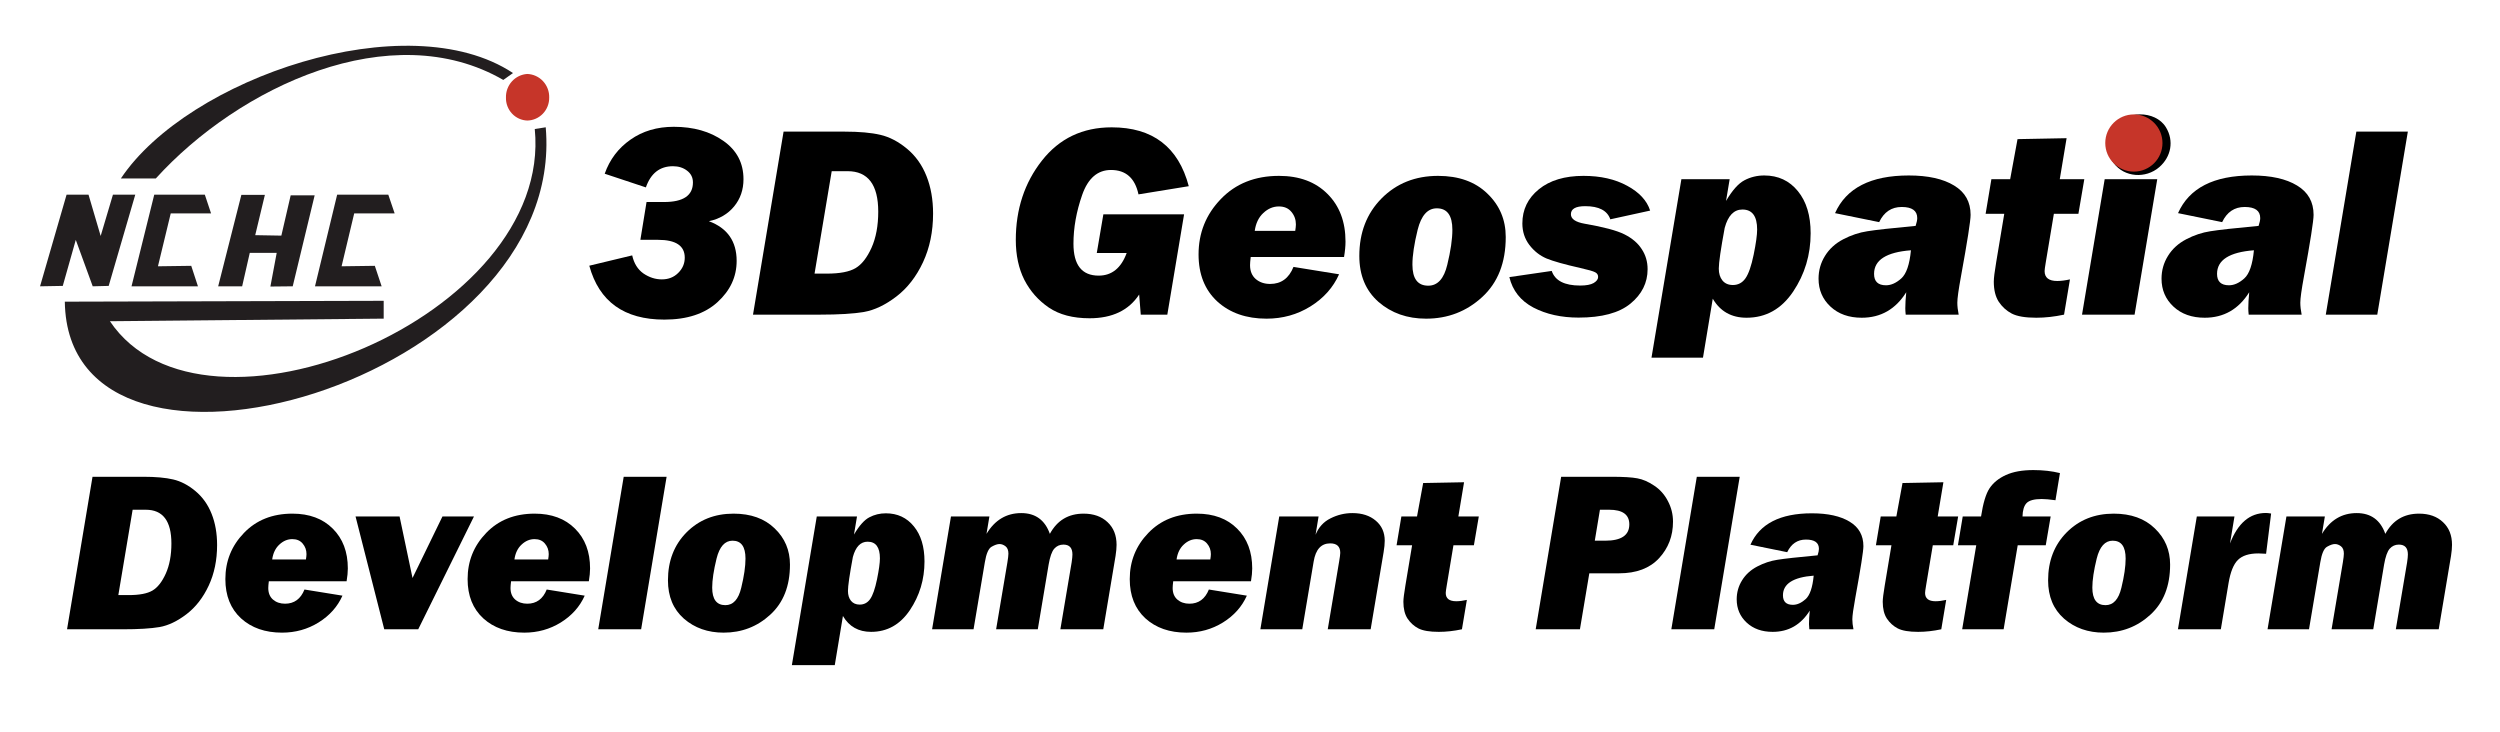 <svg width="437" height="128" viewBox="0 0 437 128" fill="none" xmlns="http://www.w3.org/2000/svg">
<g clip-path="url(#clip0_18_4)">
<path d="M92.176 21.073C93.209 21.05 94.19 20.614 94.907 19.86C95.623 19.106 96.016 18.097 96 17.051C96.027 15.992 95.641 14.966 94.925 14.194C94.209 13.422 93.221 12.967 92.176 12.928C91.147 12.99 90.182 13.455 89.485 14.224C88.788 14.994 88.414 16.007 88.442 17.051C88.427 17.565 88.513 18.076 88.694 18.557C88.874 19.037 89.147 19.476 89.496 19.85C89.844 20.224 90.262 20.524 90.726 20.734C91.189 20.944 91.689 21.059 92.196 21.073" fill="#C63529"/>
<path d="M68.985 37.305L67.873 34.026H58.934L55.061 50.047H66.711L65.519 46.466L59.709 46.547L61.914 37.305H68.985ZM51.167 50.047L55.001 34.147H50.81L49.181 41.187L44.612 41.106L46.301 34.067H42.189L38.137 50.047H42.328L43.659 44.204H48.367L47.264 50.087L51.167 50.047ZM87.975 13.974L89.673 12.767C71.19 0.548 32.823 13.662 21.133 31.191H27.241C41.762 15.18 68.389 2.64 87.975 13.974ZM95.394 22.25L93.477 22.552C96.735 55.417 35.554 80.518 19.216 56.151L67.068 55.698V52.581L11.33 52.732C11.857 91.57 99.238 66.74 95.394 22.25ZM16.207 50.047L18.998 49.976L23.646 34.026H19.743L17.597 41.247L15.472 34.026H11.638L7 50.047L10.973 49.976L13.247 41.931L16.207 50.047ZM36.895 37.305L35.803 34.026H26.963L22.99 50.047H34.601L33.429 46.466L27.609 46.547L29.843 37.305H36.895Z" fill="#221E1F"/>
</g>
<path d="M103.008 46.445L110.508 44.641C110.82 46.047 111.477 47.102 112.477 47.805C113.492 48.492 114.562 48.836 115.688 48.836C116.844 48.836 117.797 48.461 118.547 47.711C119.312 46.961 119.695 46.07 119.695 45.039C119.695 42.961 118.141 41.922 115.031 41.922H111.938L113.016 35.312H116.086C119.445 35.312 121.125 34.172 121.125 31.891C121.125 31.031 120.781 30.344 120.094 29.828C119.422 29.312 118.602 29.055 117.633 29.055C115.336 29.055 113.758 30.289 112.898 32.758L105.703 30.367C106.578 27.883 108.078 25.898 110.203 24.414C112.328 22.914 114.852 22.164 117.773 22.164C121.227 22.164 124.117 22.984 126.445 24.625C128.789 26.266 129.961 28.5 129.961 31.328C129.961 33.172 129.414 34.758 128.32 36.086C127.227 37.414 125.758 38.273 123.914 38.664C127.148 39.867 128.766 42.18 128.766 45.602C128.766 48.383 127.648 50.789 125.414 52.82C123.18 54.852 120.086 55.867 116.133 55.867C109.102 55.867 104.727 52.727 103.008 46.445Z" fill="black"/>
<path d="M131.625 55L136.969 23.008H147.633C150.211 23.008 152.297 23.195 153.891 23.57C155.5 23.945 157.055 24.758 158.555 26.008C160.055 27.258 161.188 28.852 161.953 30.789C162.719 32.711 163.102 34.891 163.102 37.328C163.102 40.484 162.516 43.32 161.344 45.836C160.172 48.352 158.617 50.352 156.68 51.836C154.758 53.305 152.875 54.203 151.031 54.531C149.203 54.844 146.633 55 143.32 55H131.625ZM142.383 47.828H144.539C146.805 47.828 148.477 47.508 149.555 46.867C150.633 46.227 151.562 45.039 152.344 43.305C153.125 41.555 153.516 39.453 153.516 37C153.516 32.281 151.727 29.922 148.148 29.922H145.383L142.383 47.828Z" fill="black"/>
<path d="M192.867 37.469H206.977L204.047 55H199.406L199.125 51.484C197.312 54.25 194.422 55.633 190.453 55.633C187.547 55.633 185.172 55.008 183.328 53.758C181.5 52.508 180.078 50.898 179.062 48.93C178.062 46.945 177.562 44.617 177.562 41.945C177.562 36.57 179.086 31.945 182.133 28.07C185.18 24.195 189.242 22.258 194.32 22.258C201.492 22.258 205.984 25.688 207.797 32.547L199.008 33.977C198.398 31.133 196.797 29.711 194.203 29.711C191.859 29.711 190.18 31.164 189.164 34.07C188.148 36.977 187.641 39.82 187.641 42.602C187.641 46.32 189.109 48.18 192.047 48.18C194.344 48.18 195.977 46.859 196.945 44.219H191.719L192.867 37.469Z" fill="black"/>
<path d="M234.938 44.922H218.625C218.547 45.562 218.508 46.039 218.508 46.352C218.508 47.383 218.836 48.188 219.492 48.766C220.164 49.344 221.008 49.633 222.023 49.633C223.945 49.633 225.305 48.641 226.102 46.656L234.07 47.945C233.039 50.258 231.367 52.133 229.055 53.57C226.758 54.992 224.203 55.703 221.391 55.703C217.859 55.703 214.992 54.703 212.789 52.703C210.602 50.688 209.508 47.945 209.508 44.477C209.508 40.711 210.805 37.484 213.398 34.797C215.992 32.094 219.383 30.742 223.57 30.742C227.117 30.742 229.938 31.789 232.031 33.883C234.141 35.977 235.195 38.758 235.195 42.227C235.195 43.008 235.109 43.906 234.938 44.922ZM226.406 40.352C226.484 39.867 226.523 39.492 226.523 39.227C226.523 38.383 226.258 37.648 225.727 37.023C225.211 36.398 224.484 36.086 223.547 36.086C222.547 36.086 221.641 36.469 220.828 37.234C220.016 37.984 219.516 39.023 219.328 40.352H226.406Z" fill="black"/>
<path d="M249.281 55.703C245.984 55.703 243.211 54.727 240.961 52.773C238.727 50.805 237.609 48.125 237.609 44.734C237.609 40.656 238.906 37.305 241.5 34.68C244.109 32.055 247.398 30.742 251.367 30.742C254.992 30.742 257.867 31.773 259.992 33.836C262.133 35.883 263.203 38.414 263.203 41.43C263.203 45.914 261.828 49.414 259.078 51.93C256.344 54.445 253.078 55.703 249.281 55.703ZM249.656 49.938C251.297 49.938 252.406 48.719 252.984 46.281C253.578 43.844 253.875 41.805 253.875 40.164C253.875 37.664 252.969 36.414 251.156 36.414C249.547 36.414 248.43 37.664 247.805 40.164C247.195 42.648 246.891 44.68 246.891 46.258C246.891 48.711 247.812 49.938 249.656 49.938Z" fill="black"/>
<path d="M288.445 36.812L281.484 38.336C280.953 36.805 279.492 36.039 277.102 36.039C275.43 36.039 274.594 36.508 274.594 37.445C274.594 38.273 275.398 38.828 277.008 39.109C280.289 39.672 282.602 40.289 283.945 40.961C285.289 41.633 286.297 42.492 286.969 43.539C287.656 44.57 288 45.742 288 47.055C288 49.43 287 51.438 285 53.078C283.016 54.703 279.992 55.516 275.93 55.516C272.914 55.516 270.281 54.93 268.031 53.758C265.797 52.57 264.398 50.797 263.836 48.438L271.242 47.359C271.82 49.062 273.477 49.914 276.211 49.914C277.273 49.914 278.062 49.766 278.578 49.469C279.094 49.156 279.352 48.805 279.352 48.414C279.352 48.039 279.18 47.766 278.836 47.594C278.492 47.406 277.625 47.156 276.234 46.844C273.469 46.219 271.5 45.664 270.328 45.18C269.156 44.68 268.156 43.891 267.328 42.812C266.516 41.734 266.109 40.484 266.109 39.062C266.109 36.641 267.07 34.648 268.992 33.086C270.914 31.523 273.516 30.742 276.797 30.742C279.781 30.742 282.328 31.32 284.438 32.477C286.547 33.617 287.883 35.062 288.445 36.812Z" fill="black"/>
<path d="M293.906 31.328H302.344L301.711 35.125C302.805 33.266 303.875 32.062 304.922 31.516C305.984 30.953 307.141 30.672 308.391 30.672C310.828 30.672 312.789 31.586 314.273 33.414C315.758 35.227 316.5 37.68 316.5 40.773C316.5 44.539 315.477 47.945 313.43 50.992C311.383 54.023 308.672 55.539 305.297 55.539C302.656 55.539 300.688 54.43 299.391 52.211L297.68 62.523H288.68L293.906 31.328ZM301.477 39.836C300.789 43.539 300.445 45.914 300.445 46.961C300.445 47.805 300.656 48.492 301.078 49.023C301.516 49.555 302.125 49.82 302.906 49.82C303.828 49.82 304.562 49.43 305.109 48.648C305.656 47.867 306.133 46.492 306.539 44.523C306.945 42.539 307.148 41.07 307.148 40.117C307.148 37.789 306.289 36.625 304.57 36.625C303.086 36.625 302.055 37.695 301.477 39.836Z" fill="black"/>
<path d="M342.375 55H333.117C333.07 54.547 333.047 54.18 333.047 53.898C333.047 53.102 333.102 52.164 333.211 51.086C331.352 54.055 328.758 55.539 325.43 55.539C323.18 55.539 321.359 54.891 319.969 53.594C318.578 52.297 317.883 50.672 317.883 48.719C317.883 47.266 318.258 45.938 319.008 44.734C319.758 43.516 320.82 42.547 322.195 41.828C323.57 41.109 324.977 40.641 326.414 40.422C327.852 40.188 330.664 39.875 334.852 39.484C335.039 38.906 335.133 38.453 335.133 38.125C335.133 36.828 334.227 36.18 332.414 36.18C330.633 36.18 329.32 37.062 328.477 38.828L320.766 37.258C322.719 32.867 327.016 30.672 333.656 30.672C337.016 30.672 339.656 31.258 341.578 32.43C343.5 33.586 344.461 35.297 344.461 37.562C344.461 38.578 343.898 42.172 342.773 48.344C342.352 50.641 342.141 52.164 342.141 52.914C342.141 53.523 342.219 54.219 342.375 55ZM334.031 43.75C329.734 44.078 327.586 45.453 327.586 47.875C327.586 49.203 328.281 49.867 329.672 49.867C330.562 49.867 331.453 49.469 332.344 48.672C333.234 47.875 333.797 46.234 334.031 43.75Z" fill="black"/>
<path d="M364.336 31.328L363.305 37.375H359.016L357.609 45.812C357.469 46.641 357.398 47.164 357.398 47.383C357.398 48.539 358.133 49.117 359.602 49.117C360.242 49.117 360.984 49.023 361.828 48.836L360.797 55C359.109 55.359 357.492 55.539 355.945 55.539C354.023 55.539 352.594 55.297 351.656 54.812C350.734 54.328 349.977 53.641 349.383 52.75C348.805 51.859 348.516 50.688 348.516 49.234C348.516 48.625 348.656 47.484 348.938 45.812L350.344 37.375H347.086L348.094 31.328H351.375L352.664 24.32L361.242 24.156L360.047 31.328H364.336Z" fill="black"/>
<path d="M378.609 22.258C380.046 24.61 379.52 27.412 377.438 29.219C375.079 31.265 371.321 31.018 369.473 28.5C368.03 26.535 368.063 24.282 369.422 22.258C371.422 19.279 376.739 19.196 378.609 22.258ZM377.086 31.328L373.125 55H363.938L367.898 31.328H377.086Z" fill="black"/>
<path d="M402.328 55H393.07C393.023 54.547 393 54.18 393 53.898C393 53.102 393.055 52.164 393.164 51.086C391.305 54.055 388.711 55.539 385.383 55.539C383.133 55.539 381.312 54.891 379.922 53.594C378.531 52.297 377.836 50.672 377.836 48.719C377.836 47.266 378.211 45.938 378.961 44.734C379.711 43.516 380.773 42.547 382.148 41.828C383.523 41.109 384.93 40.641 386.367 40.422C387.805 40.188 390.617 39.875 394.805 39.484C394.992 38.906 395.086 38.453 395.086 38.125C395.086 36.828 394.18 36.18 392.367 36.18C390.586 36.18 389.273 37.062 388.43 38.828L380.719 37.258C382.672 32.867 386.969 30.672 393.609 30.672C396.969 30.672 399.609 31.258 401.531 32.43C403.453 33.586 404.414 35.297 404.414 37.562C404.414 38.578 403.852 42.172 402.727 48.344C402.305 50.641 402.094 52.164 402.094 52.914C402.094 53.523 402.172 54.219 402.328 55ZM393.984 43.75C389.688 44.078 387.539 45.453 387.539 47.875C387.539 49.203 388.234 49.867 389.625 49.867C390.516 49.867 391.406 49.469 392.297 48.672C393.188 47.875 393.75 46.234 393.984 43.75Z" fill="black"/>
<path d="M420.891 23.008L415.547 55H406.547L411.891 23.008H420.891Z" fill="black"/>
<path d="M11.719 110L16.172 83.34H25.059C27.207 83.34 28.945 83.496 30.273 83.809C31.615 84.121 32.91 84.798 34.16 85.84C35.41 86.882 36.354 88.21 36.992 89.824C37.63 91.426 37.949 93.242 37.949 95.273C37.949 97.904 37.461 100.267 36.484 102.363C35.508 104.46 34.212 106.126 32.598 107.363C30.996 108.587 29.427 109.336 27.891 109.609C26.367 109.87 24.225 110 21.465 110H11.719ZM20.684 104.023H22.48C24.369 104.023 25.762 103.757 26.66 103.223C27.559 102.689 28.333 101.699 28.984 100.254C29.635 98.796 29.961 97.044 29.961 95C29.961 91.068 28.47 89.102 25.488 89.102H23.184L20.684 104.023Z" fill="black"/>
<path d="M60.586 101.602H46.992C46.927 102.135 46.895 102.533 46.895 102.793C46.895 103.652 47.168 104.323 47.715 104.805C48.275 105.286 48.978 105.527 49.824 105.527C51.426 105.527 52.559 104.701 53.223 103.047L59.863 104.121C59.004 106.048 57.611 107.611 55.684 108.809C53.77 109.993 51.641 110.586 49.297 110.586C46.354 110.586 43.965 109.753 42.129 108.086C40.306 106.406 39.395 104.121 39.395 101.23C39.395 98.093 40.475 95.404 42.637 93.164C44.798 90.912 47.624 89.785 51.113 89.785C54.069 89.785 56.419 90.658 58.164 92.402C59.922 94.147 60.801 96.465 60.801 99.356C60.801 100.007 60.729 100.755 60.586 101.602ZM53.477 97.793C53.542 97.389 53.574 97.077 53.574 96.856C53.574 96.152 53.353 95.54 52.91 95.019C52.48 94.499 51.875 94.238 51.094 94.238C50.26 94.238 49.505 94.557 48.828 95.195C48.151 95.82 47.734 96.686 47.578 97.793H53.477Z" fill="black"/>
<path d="M82.852 90.273L73.106 110H67.168L62.148 90.273H69.844L72.109 101.035L77.344 90.273H82.852Z" fill="black"/>
<path d="M102.93 101.602H89.336C89.271 102.135 89.238 102.533 89.238 102.793C89.238 103.652 89.512 104.323 90.059 104.805C90.618 105.286 91.322 105.527 92.168 105.527C93.769 105.527 94.902 104.701 95.566 103.047L102.207 104.121C101.348 106.048 99.954 107.611 98.027 108.809C96.113 109.993 93.984 110.586 91.641 110.586C88.698 110.586 86.309 109.753 84.473 108.086C82.65 106.406 81.738 104.121 81.738 101.23C81.738 98.093 82.819 95.404 84.981 93.164C87.142 90.912 89.967 89.785 93.457 89.785C96.413 89.785 98.763 90.658 100.508 92.402C102.266 94.147 103.145 96.465 103.145 99.356C103.145 100.007 103.073 100.755 102.93 101.602ZM95.82 97.793C95.885 97.389 95.918 97.077 95.918 96.856C95.918 96.152 95.697 95.54 95.254 95.019C94.824 94.499 94.219 94.238 93.438 94.238C92.604 94.238 91.849 94.557 91.172 95.195C90.495 95.82 90.078 96.686 89.922 97.793H95.82Z" fill="black"/>
<path d="M116.523 83.34L112.07 110H104.57L109.023 83.34H116.523Z" fill="black"/>
<path d="M126.484 110.586C123.737 110.586 121.426 109.772 119.551 108.145C117.689 106.504 116.758 104.271 116.758 101.445C116.758 98.047 117.839 95.254 120 93.066C122.174 90.879 124.915 89.785 128.223 89.785C131.243 89.785 133.639 90.644 135.41 92.363C137.194 94.069 138.086 96.178 138.086 98.691C138.086 102.428 136.94 105.345 134.648 107.441C132.37 109.538 129.648 110.586 126.484 110.586ZM126.797 105.781C128.164 105.781 129.089 104.766 129.57 102.734C130.065 100.703 130.312 99.004 130.312 97.637C130.312 95.553 129.557 94.512 128.047 94.512C126.706 94.512 125.775 95.553 125.254 97.637C124.746 99.707 124.492 101.4 124.492 102.715C124.492 104.759 125.26 105.781 126.797 105.781Z" fill="black"/>
<path d="M142.773 90.273H149.805L149.277 93.438C150.189 91.888 151.081 90.885 151.953 90.43C152.839 89.961 153.802 89.727 154.844 89.727C156.875 89.727 158.509 90.488 159.746 92.012C160.983 93.522 161.602 95.566 161.602 98.144C161.602 101.283 160.749 104.121 159.043 106.66C157.337 109.186 155.078 110.449 152.266 110.449C150.065 110.449 148.424 109.525 147.344 107.676L145.918 116.27H138.418L142.773 90.273ZM149.082 97.363C148.509 100.449 148.223 102.428 148.223 103.301C148.223 104.004 148.398 104.577 148.75 105.02C149.115 105.462 149.622 105.684 150.273 105.684C151.042 105.684 151.654 105.358 152.109 104.707C152.565 104.056 152.962 102.91 153.301 101.27C153.639 99.616 153.809 98.392 153.809 97.598C153.809 95.658 153.092 94.688 151.66 94.688C150.423 94.688 149.564 95.579 149.082 97.363Z" fill="black"/>
<path d="M166.23 90.273H172.949L172.441 93.32C173.9 90.898 175.924 89.688 178.516 89.688C180.99 89.688 182.656 90.898 183.516 93.32C184.792 90.963 186.758 89.785 189.414 89.785C191.159 89.785 192.552 90.28 193.594 91.269C194.648 92.246 195.176 93.568 195.176 95.234C195.176 95.768 195.117 96.413 195 97.168L192.852 110H185.352L187.324 98.301C187.415 97.702 187.461 97.24 187.461 96.914C187.461 95.768 186.934 95.195 185.879 95.195C185.241 95.195 184.707 95.436 184.277 95.918C183.861 96.4 183.535 97.324 183.301 98.691L181.406 110H174.121L176.094 98.301C176.211 97.585 176.27 97.077 176.27 96.777C176.27 96.178 176.1 95.749 175.762 95.488C175.423 95.228 175.072 95.098 174.707 95.098C174.342 95.098 173.887 95.254 173.34 95.566C172.793 95.866 172.396 96.777 172.148 98.301L170.176 110H162.93L166.23 90.273Z" fill="black"/>
<path d="M218.672 101.602H205.078C205.013 102.135 204.98 102.533 204.98 102.793C204.98 103.652 205.254 104.323 205.801 104.805C206.361 105.286 207.064 105.527 207.91 105.527C209.512 105.527 210.645 104.701 211.309 103.047L217.949 104.121C217.09 106.048 215.697 107.611 213.77 108.809C211.855 109.993 209.727 110.586 207.383 110.586C204.44 110.586 202.051 109.753 200.215 108.086C198.392 106.406 197.48 104.121 197.48 101.23C197.48 98.093 198.561 95.404 200.723 93.164C202.884 90.912 205.71 89.785 209.199 89.785C212.155 89.785 214.505 90.658 216.25 92.402C218.008 94.147 218.887 96.465 218.887 99.356C218.887 100.007 218.815 100.755 218.672 101.602ZM211.562 97.793C211.628 97.389 211.66 97.077 211.66 96.856C211.66 96.152 211.439 95.54 210.996 95.019C210.566 94.499 209.961 94.238 209.18 94.238C208.346 94.238 207.591 94.557 206.914 95.195C206.237 95.82 205.82 96.686 205.664 97.793H211.562Z" fill="black"/>
<path d="M223.613 90.273H230.488L229.961 93.477C230.495 92.162 231.367 91.204 232.578 90.606C233.789 89.993 235.065 89.688 236.406 89.688C238.086 89.688 239.447 90.13 240.488 91.016C241.53 91.901 242.051 93.066 242.051 94.512C242.051 95.072 241.986 95.742 241.855 96.523L239.59 110H232.09L234.082 98.144C234.212 97.389 234.277 96.888 234.277 96.641C234.277 95.534 233.691 94.981 232.52 94.981C230.944 94.981 229.98 96.035 229.629 98.144L227.637 110H220.312L223.613 90.273Z" fill="black"/>
<path d="M258.496 90.273L257.637 95.312H254.062L252.891 102.344C252.773 103.034 252.715 103.47 252.715 103.652C252.715 104.616 253.327 105.098 254.551 105.098C255.085 105.098 255.703 105.02 256.406 104.863L255.547 110C254.141 110.299 252.793 110.449 251.504 110.449C249.902 110.449 248.711 110.247 247.93 109.844C247.161 109.44 246.53 108.867 246.035 108.125C245.553 107.383 245.312 106.406 245.312 105.195C245.312 104.688 245.43 103.737 245.664 102.344L246.836 95.312H244.121L244.961 90.273H247.695L248.77 84.434L255.918 84.297L254.922 90.273H258.496Z" fill="black"/>
<path d="M277.812 100.215L276.172 110H268.438L272.891 83.34H281.699C283.77 83.34 285.273 83.431 286.211 83.613C287.161 83.783 288.138 84.206 289.141 84.883C290.156 85.547 290.957 86.445 291.543 87.578C292.142 88.698 292.441 89.902 292.441 91.191C292.441 93.691 291.628 95.82 290 97.578C288.372 99.336 286.042 100.215 283.008 100.215H277.812ZM278.77 94.512H280.605C283.405 94.512 284.805 93.561 284.805 91.66C284.805 89.954 283.633 89.102 281.289 89.102H279.668L278.77 94.512Z" fill="black"/>
<path d="M304.102 83.34L299.648 110H292.148L296.602 83.34H304.102Z" fill="black"/>
<path d="M323.984 110H316.27C316.23 109.622 316.211 109.316 316.211 109.082C316.211 108.418 316.257 107.637 316.348 106.738C314.798 109.212 312.637 110.449 309.863 110.449C307.988 110.449 306.471 109.909 305.312 108.828C304.154 107.747 303.574 106.393 303.574 104.766C303.574 103.555 303.887 102.448 304.512 101.445C305.137 100.43 306.022 99.622 307.168 99.023C308.314 98.424 309.486 98.034 310.684 97.852C311.882 97.656 314.225 97.396 317.715 97.07C317.871 96.588 317.949 96.211 317.949 95.938C317.949 94.857 317.194 94.316 315.684 94.316C314.199 94.316 313.105 95.052 312.402 96.523L305.977 95.215C307.604 91.556 311.185 89.727 316.719 89.727C319.518 89.727 321.719 90.215 323.32 91.191C324.922 92.155 325.723 93.581 325.723 95.469C325.723 96.315 325.254 99.31 324.316 104.453C323.965 106.367 323.789 107.637 323.789 108.262C323.789 108.77 323.854 109.349 323.984 110ZM317.031 100.625C313.451 100.898 311.66 102.044 311.66 104.063C311.66 105.169 312.24 105.723 313.398 105.723C314.141 105.723 314.883 105.391 315.625 104.727C316.367 104.063 316.836 102.695 317.031 100.625Z" fill="black"/>
<path d="M342.285 90.273L341.426 95.312H337.852L336.68 102.344C336.562 103.034 336.504 103.47 336.504 103.652C336.504 104.616 337.116 105.098 338.34 105.098C338.874 105.098 339.492 105.02 340.195 104.863L339.336 110C337.93 110.299 336.582 110.449 335.293 110.449C333.691 110.449 332.5 110.247 331.719 109.844C330.951 109.44 330.319 108.867 329.824 108.125C329.342 107.383 329.102 106.406 329.102 105.195C329.102 104.688 329.219 103.737 329.453 102.344L330.625 95.312H327.91L328.75 90.273H331.484L332.559 84.434L339.707 84.297L338.711 90.273H342.285Z" fill="black"/>
<path d="M358.457 90.273L357.598 95.312H352.695L350.234 110H342.988L345.449 95.312H342.246L343.086 90.273H346.289C346.641 87.956 347.135 86.315 347.773 85.352C348.424 84.375 349.382 83.6 350.645 83.027C351.908 82.454 353.503 82.168 355.43 82.168C357.122 82.168 358.672 82.344 360.078 82.695L359.297 87.441C358.281 87.298 357.48 87.227 356.895 87.227C355.579 87.227 354.694 87.468 354.238 87.949C353.796 88.418 353.561 89.193 353.535 90.273H358.457Z" fill="black"/>
<path d="M367.734 110.586C364.987 110.586 362.676 109.772 360.801 108.145C358.939 106.504 358.008 104.271 358.008 101.445C358.008 98.047 359.089 95.254 361.25 93.066C363.424 90.879 366.165 89.785 369.473 89.785C372.493 89.785 374.889 90.644 376.66 92.363C378.444 94.069 379.336 96.178 379.336 98.691C379.336 102.428 378.19 105.345 375.898 107.441C373.62 109.538 370.898 110.586 367.734 110.586ZM368.047 105.781C369.414 105.781 370.339 104.766 370.82 102.734C371.315 100.703 371.562 99.004 371.562 97.637C371.562 95.553 370.807 94.512 369.297 94.512C367.956 94.512 367.025 95.553 366.504 97.637C365.996 99.707 365.742 101.4 365.742 102.715C365.742 104.759 366.51 105.781 368.047 105.781Z" fill="black"/>
<path d="M384.004 90.273H390.586L389.805 95C391.172 91.445 393.262 89.668 396.074 89.668C396.296 89.668 396.602 89.701 396.992 89.766L396.113 96.797C395.436 96.758 394.987 96.738 394.766 96.738C393.138 96.738 391.94 97.122 391.172 97.891C390.417 98.646 389.876 99.993 389.551 101.934L388.203 110H380.703L384.004 90.273Z" fill="black"/>
<path d="M399.668 90.273H406.387L405.879 93.32C407.337 90.898 409.362 89.688 411.953 89.688C414.427 89.688 416.094 90.898 416.953 93.32C418.229 90.963 420.195 89.785 422.852 89.785C424.596 89.785 425.99 90.28 427.031 91.269C428.086 92.246 428.613 93.568 428.613 95.234C428.613 95.768 428.555 96.413 428.438 97.168L426.289 110H418.789L420.762 98.301C420.853 97.702 420.898 97.24 420.898 96.914C420.898 95.768 420.371 95.195 419.316 95.195C418.678 95.195 418.145 95.436 417.715 95.918C417.298 96.4 416.973 97.324 416.738 98.691L414.844 110H407.559L409.531 98.301C409.648 97.585 409.707 97.077 409.707 96.777C409.707 96.178 409.538 95.749 409.199 95.488C408.861 95.228 408.509 95.098 408.145 95.098C407.78 95.098 407.324 95.254 406.777 95.566C406.23 95.866 405.833 96.777 405.586 98.301L403.613 110H396.367L399.668 90.273Z" fill="black"/>
<circle cx="373" cy="25" r="5" fill="#C63529"/>
<defs>
<clipPath id="clip0_18_4">
<rect width="89" height="64" fill="white" transform="translate(7 8)"/>
</clipPath>
</defs>
</svg>
